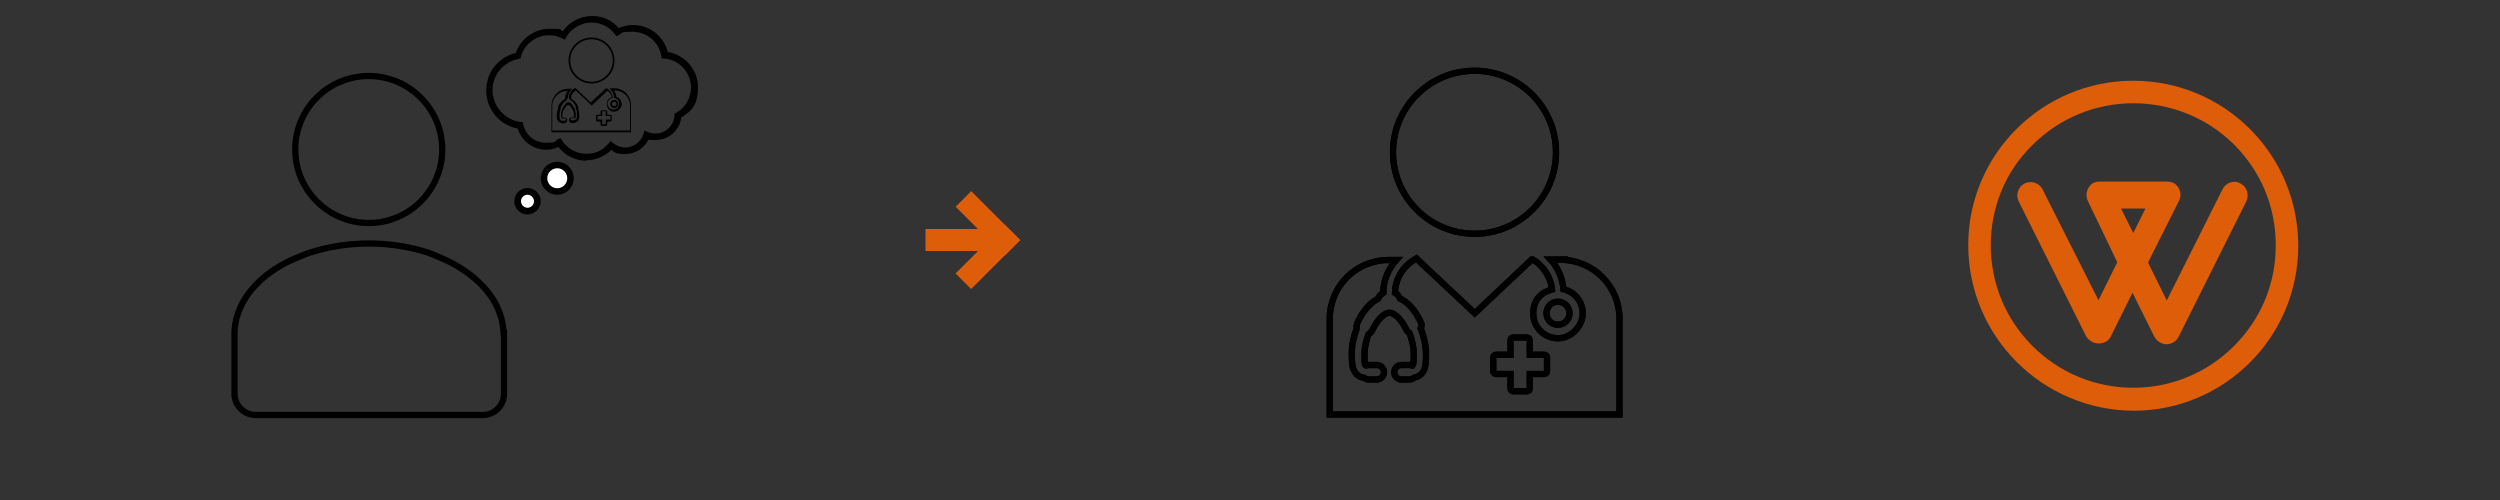 <?xml version="1.0" encoding="UTF-8"?>
<svg id="Layer_1" data-name="Layer 1" xmlns="http://www.w3.org/2000/svg" version="1.1" viewBox="0 0 1000 200">
  <rect x="0" y="0" width="1000" height="200" fill="#333333" stroke="none"/>
  <defs>
    <style>
      .cls-1 {
        fill: none;
        stroke: #000;
        stroke-miterlimit: 10;
        stroke-width: 2.5px;
      }

      .cls-2 {
        fill: #000;
      }

      .cls-2, .cls-3, .cls-4, .cls-5 {
        stroke-width: 0px;
      }

      .cls-3 {
        fill-rule: evenodd;
      }

      .cls-3, .cls-4 {
        fill: #dd5d09;
      }

      .cls-5 {
        fill: #fff;
      }
    </style>
  </defs>
  <path class="cls-3" d="M853.3,41.3c-15.1,0-29.5,5.9-40.3,16.7-10.8,10.5-16.7,24.9-16.7,40.1s5.9,29.5,16.7,40.3c10.8,10.8,25.2,16.7,40.3,16.7s29.5-5.9,40.3-16.7,16.7-24.9,16.7-40.3-5.9-29.5-16.7-40.3c-10.7-10.6-25.1-16.5-40.3-16.5ZM853.3,32.3c36.5,0,66,29.5,66,66s-29.5,66-66,66c-36.5-.3-66-29.8-66-66.3,0-36.2,29.5-65.7,66-65.7ZM866.7,72.6c.8,0,1.8.3,2.6.5,2.8,1.5,3.6,4.9,2.3,7.2l-12.4,24.7,7.5,15.2,22.3-44.5c1.3-2.6,4.6-3.9,7.2-2.3,2.6,1.3,3.6,4.6,2.3,7.2l-27,54c-.8,1.8-2.8,3.1-4.9,3.1s-3.9-1.3-4.9-3.1l-8.7-17.5-8.7,17.5c-.8,1.8-2.8,2.8-4.9,2.8s-3.9-1.3-4.9-2.8l-27-54c-1.3-2.6-.3-5.9,2.3-7.2s5.9-.3,7.2,2.3l22.4,44.4,7.5-15.2-11.8-24.6c-1.3-2.8,0-5.9,2.3-7.2.8-.3,1.8-.5,2.6-.5,0,0,26.7,0,26.7,0ZM858.2,83.4h-9.8l4.9,9.8,4.9-9.8Z"/>
  <g>
    <path class="cls-1" d="M589.8,93.5c18,0,32.6-14.6,32.6-32.6s-14.6-32.6-32.6-32.6-32.6,14.6-32.6,32.6,14.7,32.6,32.6,32.6Z"/>
    <path class="cls-1" d="M624.3,103.8h-4.1c2.9,3.2,4.8,7.4,5.2,11.9,4.4,1,7.7,4.9,7.7,9.7s-4.4,9.9-9.9,9.9-9.9-4.4-9.9-9.9,3.2-8.5,7.5-9.6c-.5-5.1-3.5-9.5-7.7-12,0,0-.2,0-.2,0h-.2c0,0-22.8,21.5-22.8,21.5l-22.8-21.4-.5-.5c-.3.2-.6.3-.9.5-4.5,2.7-7.6,7.6-7.7,13.2.9.5,1.6,1.3,2,2.3,3.3,1.5,6.1,4.8,8.3,9.4.4.8.4,1.7,0,2.5,1.3,3.4,2.1,7.1,2.1,10.2,0,4.4,0,8.5-4.8,9.6-.5.4-1.2.7-1.8.7h-3.2c-1.6,0-2.9-1.3-2.9-2.9h0c0-1.6,1.3-2.9,2.9-2.9h3.2c.3,0,.6.1,1,.2.2-.1.3-.1.3-.1.4-.6.4-3.2.4-4.5,0-2.5-.6-5.6-1.7-8.4-.6-.3-1-.8-1.3-1.4-1.9-4-4.6-6.7-6.7-6.7s-4.9,2.8-6.9,7c-.3.7-.9,1.2-1.5,1.6-1,2.7-1.6,5.5-1.6,7.9s0,3.9.4,4.5c0,0,0,.1.3.1.3-.1.7-.2,1-.2h3.2c1.5,0,2.7,1.1,2.9,2.6v.2c0,1.7-1.3,3-2.9,3h-3.2c-.6,0-1.2-.2-1.7-.6-1.8-.3-3.1-1.1-3.9-2.5-1-1.6-1.2-3.7-1.2-7.2s.7-6.7,2-10.1c-.2-.7,0-1.5.2-2.2,1.4-3,3.1-5.5,5-7.3,1-1,2.2-1.8,3.3-2.4.4-1,1.2-1.9,2.1-2.4,0-5,2.1-9.6,5.2-13.1h-3.1c-13,0-23.5,10.5-23.5,23.5v38.3h115.9v-38.3c0-13.1-10.6-23.6-23.6-23.6ZM618.8,148.6c0,.5-.5,1-1.1,1h-5.8v5.8c0,.6-.4,1.1-1,1.1h-5.7c-.5,0-1-.5-1-1.1v-5.8h-5.8c-.6,0-1.1-.4-1.1-1v-5.7c0-.5.5-1,1.1-1h5.8v-5.8c0-.6.4-1.1,1-1.1h5.7c.5,0,1,.5,1,1.1v5.8h5.8c.6,0,1.1.4,1.1,1v5.7Z"/>
    <path class="cls-1" d="M623.2,129.9c2.5,0,4.6-2.1,4.6-4.6s-2-4.6-4.6-4.6-4.6,2-4.6,4.6,2,4.6,4.6,4.6Z"/>
  </g>
  <g>
    <path class="cls-1" d="M589.8,93.5c18,0,32.6-14.6,32.6-32.6s-14.6-32.6-32.6-32.6-32.6,14.6-32.6,32.6,14.7,32.6,32.6,32.6Z"/>
    <path class="cls-1" d="M624.3,103.8h-4.1c2.9,3.2,4.8,7.4,5.2,11.9,4.4,1,7.7,4.9,7.7,9.7s-4.4,9.9-9.9,9.9-9.9-4.4-9.9-9.9,3.2-8.5,7.5-9.6c-.5-5.1-3.5-9.5-7.7-12,0,0-.2,0-.2,0h-.2c0,0-22.8,21.5-22.8,21.5l-22.8-21.4-.5-.5c-.3.2-.6.3-.9.5-4.5,2.7-7.6,7.6-7.7,13.2.9.5,1.6,1.3,2,2.3,3.3,1.5,6.1,4.8,8.3,9.4.4.8.4,1.7,0,2.5,1.3,3.4,2.1,7.1,2.1,10.2,0,4.4,0,8.5-4.8,9.6-.5.4-1.2.7-1.8.7h-3.2c-1.6,0-2.9-1.3-2.9-2.9h0c0-1.6,1.3-2.9,2.9-2.9h3.2c.3,0,.6.1,1,.2.2-.1.3-.1.3-.1.4-.6.4-3.2.4-4.5,0-2.5-.6-5.6-1.7-8.4-.6-.3-1-.8-1.3-1.4-1.9-4-4.6-6.7-6.7-6.7s-4.9,2.8-6.9,7c-.3.7-.9,1.2-1.5,1.6-1,2.7-1.6,5.5-1.6,7.9s0,3.9.4,4.5c0,0,0,.1.3.1.3-.1.7-.2,1-.2h3.2c1.5,0,2.7,1.1,2.9,2.6v.2c0,1.7-1.3,3-2.9,3h-3.2c-.6,0-1.2-.2-1.7-.6-1.8-.3-3.1-1.1-3.9-2.5-1-1.6-1.2-3.7-1.2-7.2s.7-6.7,2-10.1c-.2-.7,0-1.5.2-2.2,1.4-3,3.1-5.5,5-7.3,1-1,2.2-1.8,3.3-2.4.4-1,1.2-1.9,2.1-2.4,0-5,2.1-9.6,5.2-13.1h-3.1c-13,0-23.5,10.5-23.5,23.5v38.3h115.9v-38.3c0-13.1-10.6-23.6-23.6-23.6ZM618.8,148.6c0,.5-.5,1-1.1,1h-5.8v5.8c0,.6-.4,1.1-1,1.1h-5.7c-.5,0-1-.5-1-1.1v-5.8h-5.8c-.6,0-1.1-.4-1.1-1v-5.7c0-.5.5-1,1.1-1h5.8v-5.8c0-.6.4-1.1,1-1.1h5.7c.5,0,1,.5,1,1.1v5.8h5.8c.6,0,1.1.4,1.1,1v5.7Z"/>
    <path class="cls-1" d="M623.2,129.9c2.5,0,4.6-2.1,4.6-4.6s-2-4.6-4.6-4.6-4.6,2-4.6,4.6,2,4.6,4.6,4.6Z"/>
  </g>
  <g>
    <path class="cls-2" d="M236.6,33.4c-5.1,0-9.2-4.1-9.2-9.2s4.1-9.2,9.2-9.2,9.2,4.1,9.2,9.2-4.1,9.2-9.2,9.2ZM236.6,15.7c-4.7,0-8.5,3.8-8.5,8.5s3.8,8.5,8.5,8.5,8.5-3.8,8.5-8.5-3.8-8.5-8.5-8.5Z"/>
    <path class="cls-2" d="M252.7,52.9h-32.1v-10.7c0-3.7,3-6.7,6.7-6.7h1.6l-.5.6c-.8.9-1.3,2.1-1.3,3.3v.2s-.2,0-.2,0c-.2,0-.3.3-.4.5h0c0,.1-.1.2-.1.2-.3.2-.6.4-.8.6-.5.5-.9,1.1-1.3,1.9,0,.1,0,.3,0,.4h0c0,.1,0,.2,0,.2-.3.9-.5,1.8-.5,2.6s0,1.4.3,1.8c.2.3.4.5.8.5h0s0,0,0,0c0,0,.2,0,.2,0h.9c.2,0,.4-.2.4-.5h0c0-.3-.2-.4-.4-.4h-.9s0,0-.2,0h0s0,0,0,0c-.2,0-.3,0-.3-.1h0c-.1-.2-.2-.6-.2-1.5s.2-1.5.5-2.3h0c0-.1,0-.2,0-.2,0,0,.2-.2.3-.3.6-1.3,1.4-2.1,2.2-2.1s1.5.8,2.1,2c0,.1.1.2.2.2h.1c0,0,0,.2,0,.2.3.8.5,1.7.5,2.4s0,1.2-.2,1.4v.2h-.3s-.2,0-.2,0c0,0,0,0-.1,0h-.9c-.3,0-.4.2-.4.4h0c0,.2.2.4.4.4h.9c0,0,.2,0,.3-.1h0s0,0,0,0c1-.2,1-1,1-2.3s-.2-1.7-.5-2.6h0c0-.1,0-.2,0-.2,0-.1,0-.3,0-.4-.6-1.2-1.3-2-2.1-2.4h-.1c0,0,0-.2,0-.2,0-.2-.2-.4-.4-.4h-.2c0-.1,0-.3,0-.3,0-1.6.9-3,2.3-3.9,0,0,0,0,.1,0,0,0,0,0,0,0l.2-.2.3.3,5.9,5.6,6-5.6.3-.2.2.2c1.3.8,2.1,2.1,2.3,3.5v.3s-.3,0-.3,0c-1,.3-1.8,1.2-1.8,2.3s1,2.3,2.3,2.3,2.3-1,2.3-2.3-.7-2-1.8-2.3h-.2c0,0,0-.3,0-.3,0-1.1-.6-2.2-1.3-3l-.5-.6h1.9c3.7,0,6.7,3,6.7,6.7v10.7ZM221.3,52.2h30.7v-10c0-3.3-2.7-6-6-6h-.4c.5.8.9,1.7,1,2.6,1.3.4,2.1,1.6,2.1,2.9s-1.4,3-3,3-3-1.4-3-3,.8-2.4,2-2.8c-.2-1.1-.8-2-1.7-2.6l-6.3,5.9-6.4-6c-1.1.7-1.8,1.8-1.9,3.1.2.1.3.3.5.5.9.5,1.7,1.3,2.3,2.7.1.2.2.5,0,.8.4,1,.5,1.9.5,2.8,0,1.2,0,2.5-1.5,2.9-.2.1-.4.2-.6.2h-.9c-.6,0-1.1-.5-1.1-1.1h0c0-.7.5-1.1,1.1-1.1h.9s0,0,0,0c0-.2,0-.5,0-.9,0-.6-.1-1.4-.4-2-.2-.1-.3-.3-.4-.5-.5-1.1-1.1-1.6-1.5-1.6s-1,.6-1.6,1.7c0,.2-.3.4-.4.5-.2.7-.4,1.4-.4,1.9s0,.7,0,.9c0,0,0,0,0,0h.9c.6,0,1,.4,1.1,1h0c0,.7-.5,1.3-1.1,1.3h-.9c-.2,0-.4,0-.6-.2-.6-.1-1-.4-1.2-.8-.3-.5-.4-1.1-.4-2.1s.2-1.8.5-2.8c0-.2,0-.5,0-.7.4-.9.9-1.6,1.4-2.1.2-.2.5-.4.9-.6.1-.2.3-.4.5-.6,0-1.1.4-2.1,1-3h-.1c-3.3,0-6,2.7-6,6v10ZM225.1,47.1h0,0ZM242.3,50.4h-1.5c-.3,0-.6-.3-.6-.6v-1.2h-1.2c-.4,0-.6-.3-.6-.6v-1.5c0-.3.3-.6.6-.6h1.2v-1.2c0-.4.3-.6.6-.6h1.5c.3,0,.6.3.6.6v1.2h1.2c.4,0,.6.3.6.6v1.5c0,.3-.3.6-.6.6h-1.2v1.2c0,.4-.3.6-.6.6ZM240.9,49.7h1.4v-1.9h1.9v-1.4h-1.9v-1.9h-1.4v1.9h-1.9v1.4h1.9v1.9Z"/>
    <path class="cls-2" d="M245.7,43.2c-.9,0-1.6-.7-1.6-1.6s.7-1.6,1.6-1.6,1.6.7,1.6,1.6-.7,1.6-1.6,1.6ZM245.7,40.7c-.5,0-.9.4-.9.9s.4.9.9.9.9-.4.9-.9-.4-.9-.9-.9Z"/>
  </g>
  <g>
    <path class="cls-1" d="M147.5,30.4c-16.3,0-29.4,13.2-29.4,29.4s13.2,29.4,29.4,29.4,29.4-13.2,29.4-29.4-13.2-29.4-29.4-29.4Z"/>
    <path class="cls-1" d="M123.4,101.2l-6.2,2.5c-10.1,4.6-17.7,11.5-21.2,19.6-1.1,2.6-1.9,5.3-2.1,8.1,0,.2-.1,1.1-.1,1.4v24.7c0,4.7,3.8,8.5,8.5,8.5h90.8c4.7,0,8.5-3.8,8.5-8.5v-23.6c-.2.1-.2-.6-.2-.9s-.1-1.2-.1-1.4c-.2-2.8-1-5.5-2.1-8.1-3.5-8-11-14.8-20.9-19.5l-5.8-2.5c-.3,0-.5-.2-.8-.3-1.4-.5-2.9-.9-4.4-1.3-6.1-1.6-12.8-2.5-19.7-2.5s-13.6.9-19.7,2.5c-1.5.4-3,.9-4.5,1.3h0"/>
  </g>
  <g>
    <rect class="cls-4" x="370.2" y="91.6" width="32.3" height="8.8"/>
    <rect class="cls-4" x="381.3" y="84.9" width="27.7" height="8.8" transform="translate(178.9 -253.2) rotate(45)"/>
    <rect class="cls-4" x="381.3" y="98.3" width="27.7" height="8.8" transform="translate(43.1 309.5) rotate(-45)"/>
  </g>
  <g>
    <g>
      <circle class="cls-5" cx="211" cy="80.6" r="4.2"/>
      <circle class="cls-5" cx="222.9" cy="71.3" r="5.5"/>
    </g>
    <g>
      <path class="cls-2" d="M211,85.8c-2.9,0-5.3-2.4-5.3-5.3s2.4-5.3,5.3-5.3,5.3,2.4,5.3,5.3-2.4,5.3-5.3,5.3ZM211,77.9c-1.5,0-2.6,1.2-2.6,2.6s1.2,2.6,2.6,2.6,2.6-1.2,2.6-2.6-1.2-2.6-2.6-2.6Z"/>
      <path class="cls-2" d="M222.9,77.9c-3.6,0-6.6-3-6.6-6.6s3-6.6,6.6-6.6,6.6,3,6.6,6.6-3,6.6-6.6,6.6ZM222.9,67.3c-2.2,0-4,1.8-4,4s1.8,4,4,4,4-1.8,4-4-1.8-4-4-4Z"/>
      <path class="cls-2" d="M234.6,64.3c-4.4,0-8.5-2-11.2-5.5-1.5.7-3.2,1.1-4.9,1.1-5.3,0-9.9-3.5-11.4-8.5-7.3-1.3-12.6-7.7-12.6-15.2s4.9-13.3,11.8-15c2-5.7,7.4-9.7,13.5-9.7s3.6.3,5.3,1c2.7-3.8,7-6.1,11.7-6.1s8,1.8,10.7,4.8c1.8-.8,3.7-1.2,5.7-1.2,6.6,0,12.3,4.5,13.9,10.8,6.9,1.1,12.1,7.1,12.1,14.1s-2.5,9.5-6.7,12.1c-.6,5.1-5,9-10.2,9s-1.9-.1-2.8-.4c-1.6,3.6-5.3,6-9.4,6s-3.9-.6-5.6-1.6c-2.7,2.6-6.2,4.1-10,4.1ZM224.2,55.3l.7,1c2.2,3.3,5.8,5.2,9.7,5.2s6.6-1.5,8.8-4.1l.8-1,1,.8c1.4,1.1,3.1,1.8,4.9,1.8,3.3,0,6.3-2.2,7.3-5.4l.4-1.4,1.4.6c1,.4,2,.6,3,.6,4,0,7.4-3.2,7.6-7.2v-.7s.7-.4.7-.4c3.7-2.1,5.9-6,5.9-10.1,0-6-4.7-11.1-10.7-11.6h-1c0,0-.2-1.1-.2-1.1-1-5.6-5.8-9.6-11.5-9.6s-3.7.5-5.4,1.3l-1,.5-.7-.9c-2.2-2.9-5.6-4.6-9.3-4.6s-8,2.2-10.1,5.8l-.6,1.1-1.1-.6c-1.6-.8-3.4-1.2-5.2-1.2-5.2,0-9.8,3.5-11.2,8.5l-.2.8-.8.2c-6,1.1-10.4,6.4-10.4,12.5s4.8,11.9,11.2,12.7h.9c0,.1.2,1,.2,1,.9,4.2,4.7,7.3,9,7.3s3.2-.4,4.7-1.3l1.1-.6Z"/>
    </g>
  </g>
</svg>